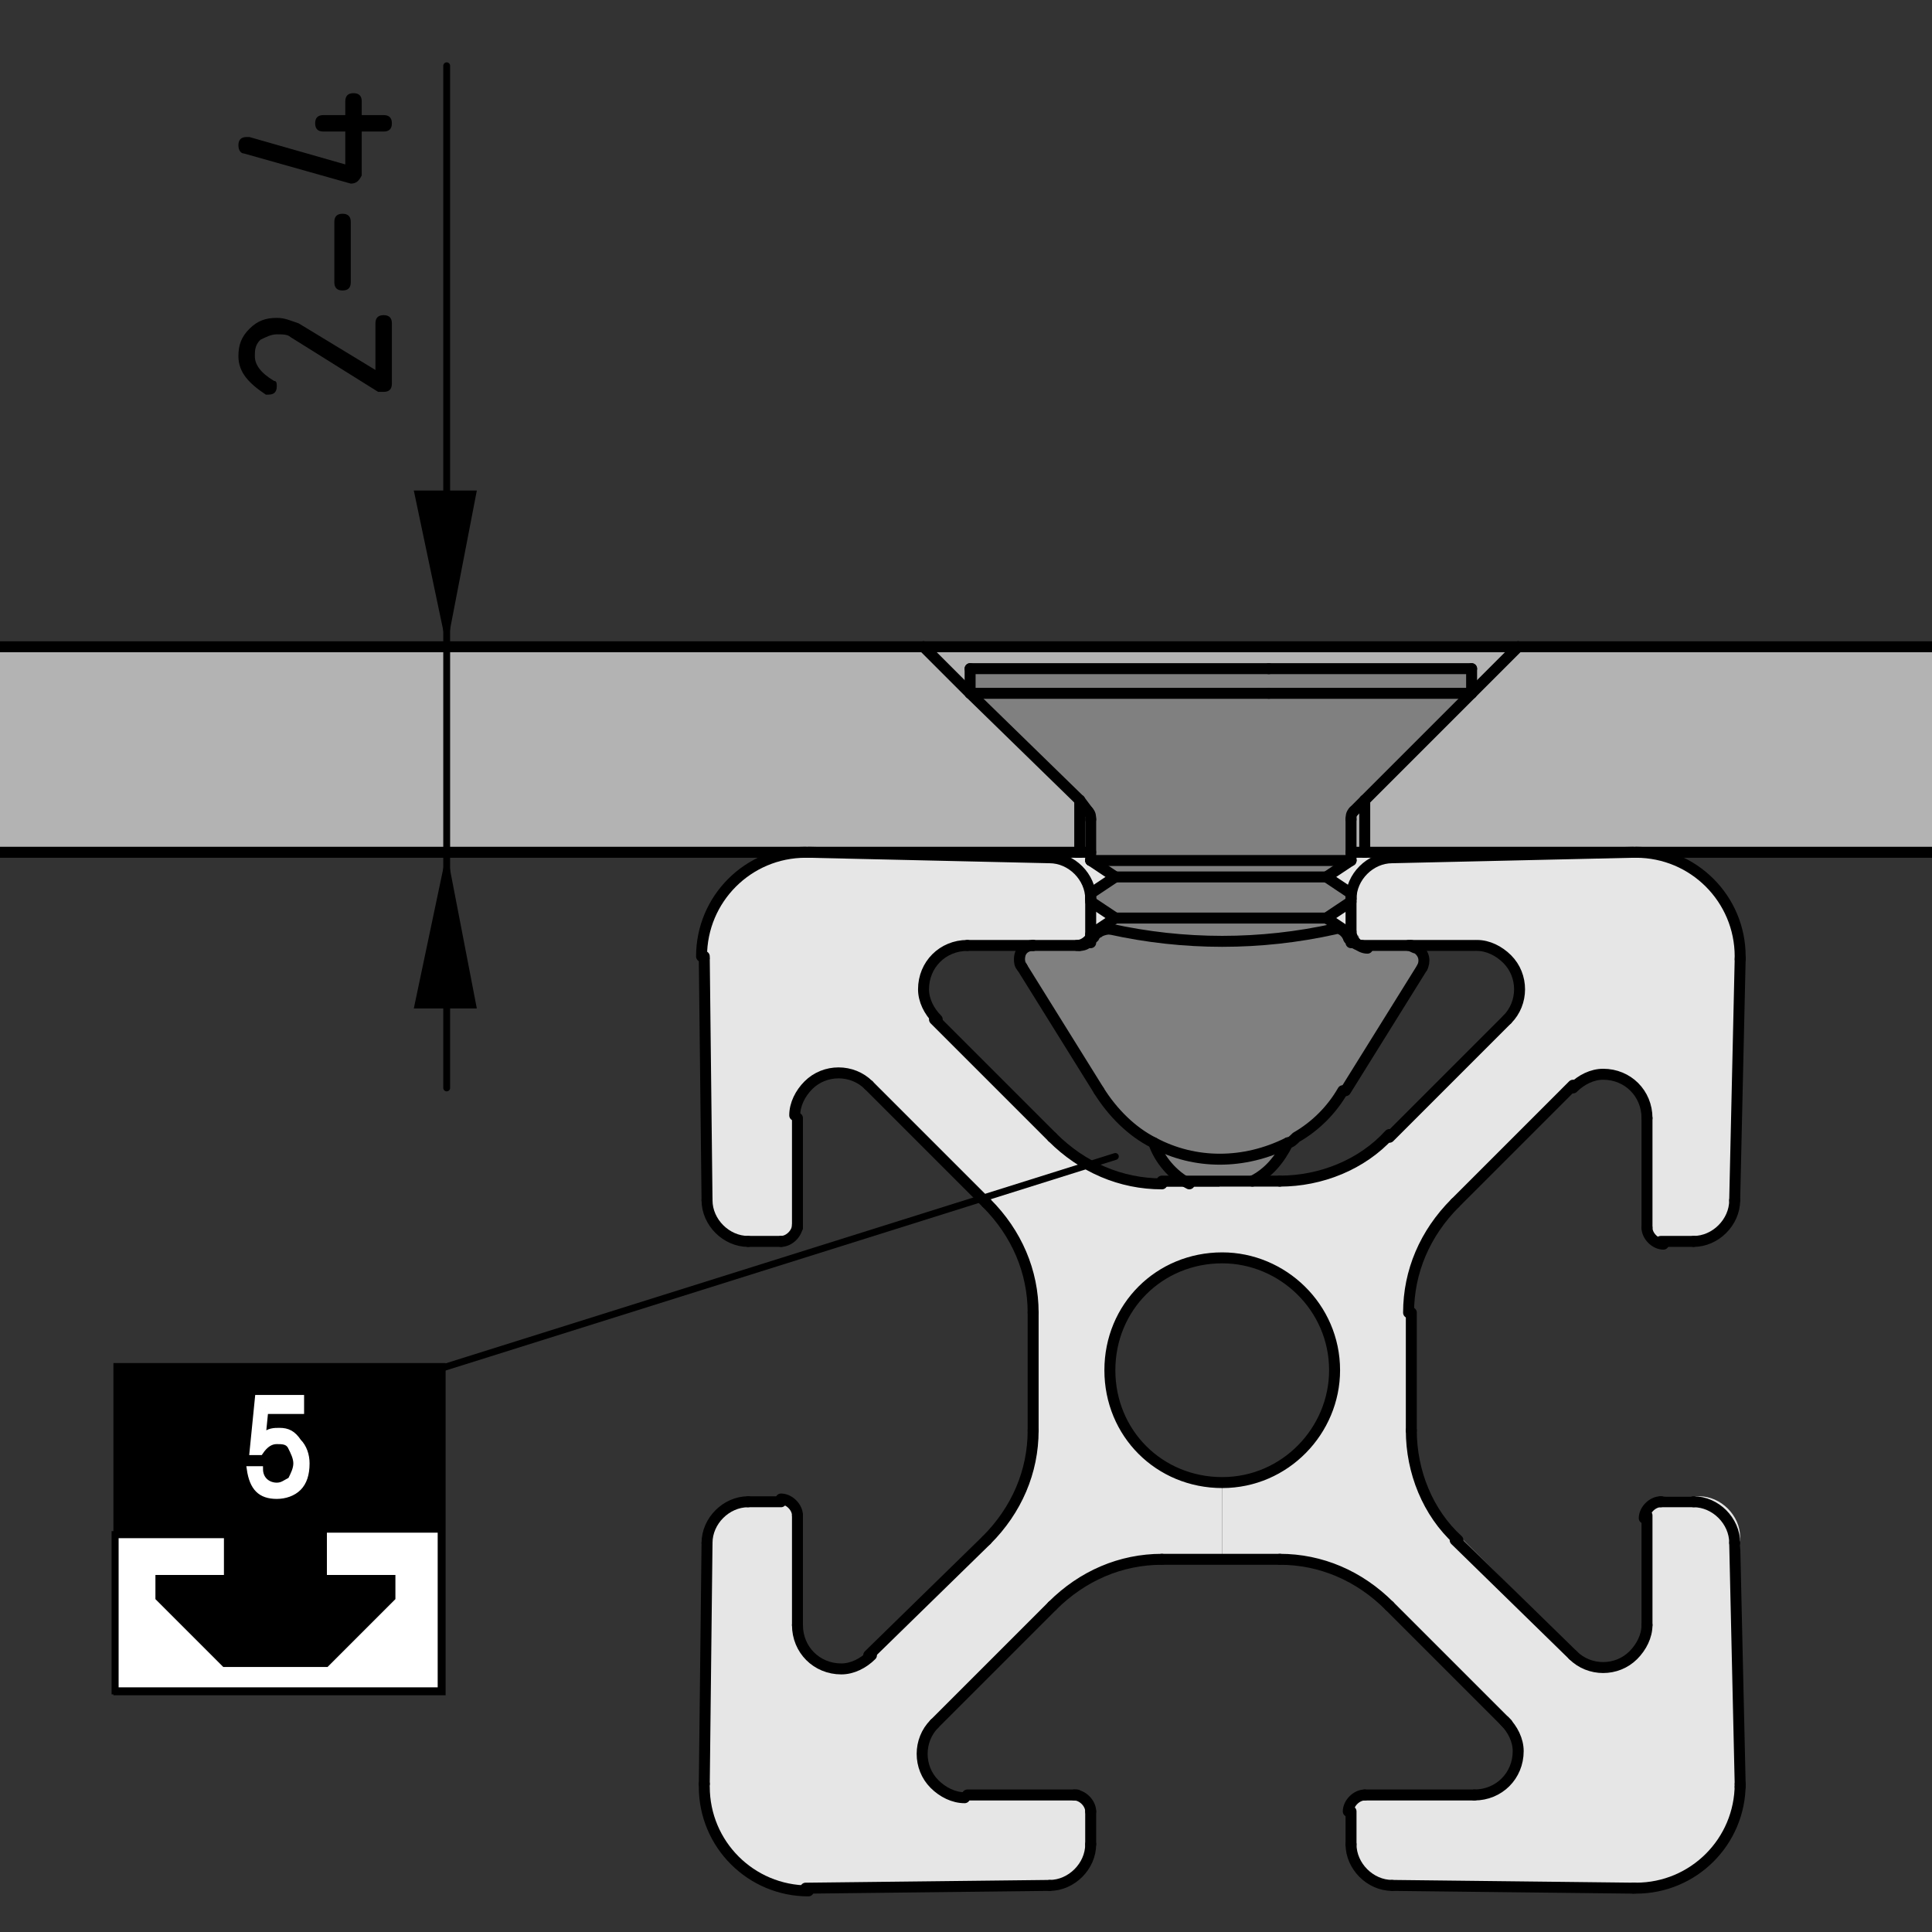 <?xml version="1.0" encoding="utf-8"?>
<!-- Generator: Adobe Illustrator 20.0.0, SVG Export Plug-In . SVG Version: 6.00 Build 0)  -->
<svg version="1.1" xmlns="http://www.w3.org/2000/svg" xmlns:xlink="http://www.w3.org/1999/xlink" x="0px" y="0px"
	 viewBox="0 0 70.5 70.5" style="enable-background:new 0 0 70.5 70.5;" xml:space="preserve">
<rect x="0" y="0" width="70.5" height="70.5" fill="#333333" stroke="none"/>
<style type="text/css">
	.st0{fill:#B3B3B3;}
	.st1{fill:#E6E6E6;}
	.st2{fill:#808080;}
	.st3{fill:none;stroke:#000000;stroke-width:0.4;stroke-linecap:round;stroke-linejoin:round;stroke-miterlimit:10;}
	.st4{fill:none;stroke:#000000;stroke-width:0.25;stroke-linecap:round;stroke-linejoin:round;stroke-miterlimit:10;}
	.st5{fill:none;stroke:#000000;stroke-width:0.322;}
	.st6{fill:#FFFFFF;}
	.st7{fill:none;stroke:#000000;stroke-width:0.257;}
	.st8{fill:#FFFFFF;stroke:#FFFFFF;stroke-width:0.193;}
</style>
<g id="Kontur">
	<g id="ARC_55_">
		<g id="XMLID_1_">
			<g>
				<polygon class="st0" points="233.5,23.6 233.5,31.1 59.7,31.1 59.6,31.1 49.8,31.1 49.8,31.1 49.8,29.2 53.7,25.3 55.4,23.6 
									"/>
				<path class="st1" d="M63.5,65.1C63.5,65.1,63.5,65.1,63.5,65.1c0,2.1-1.7,3.8-3.8,3.8c0,0,0,0,0,0l-8.9-0.1
					c-0.8,0-1.5-0.7-1.5-1.5v-1.2c0-0.3,0.3-0.6,0.6-0.6h4c0.9,0,1.6-0.7,1.6-1.6c0-0.4-0.2-0.8-0.5-1.1l-4.3-4.3
					c-1.1-1.1-2.5-1.7-4-1.7h-2.1v-2.8c2.2,0,4.1-1.8,4.1-4.1h2.8v2.1c0,1.5,0.6,3,1.7,4l4.3,4.3c0.6,0.6,1.6,0.6,2.2,0
					c0.3-0.3,0.5-0.7,0.5-1.1v-4c0-0.3,0.3-0.6,0.6-0.6h1.2c0.8,0,1.5,0.7,1.5,1.5L63.5,65.1z"/>
				<path class="st1" d="M63.5,34.9C63.5,34.9,63.5,35,63.5,34.9l-0.1,8.9c0,0.8-0.7,1.5-1.5,1.5h-1.2c-0.3,0-0.6-0.3-0.6-0.6v-4
					c0-0.9-0.7-1.6-1.6-1.6c-0.4,0-0.8,0.2-1.1,0.5l-4.3,4.3c-1.1,1.1-1.7,2.5-1.7,4V50h-2.8c0-2.3-1.8-4.1-4.1-4.1v-2.8h1.2h1
					c1.5,0,3-0.6,4-1.7l4.3-4.3c0.6-0.6,0.6-1.6,0-2.2c-0.3-0.3-0.7-0.5-1.1-0.5h-2.4h-1.6c-0.3,0-0.6-0.3-0.6-0.6v-1.1v-0.1
					c0-0.8,0.7-1.5,1.5-1.5l8.9-0.1h0C61.8,31.1,63.5,32.8,63.5,34.9z"/>
				<path class="st1" d="M59.6,31.1l-8.9,0.1c-0.8,0-1.5,0.7-1.5,1.5v-0.2L48.4,32l0.8-0.6v-0.2h0.5H59.6z"/>
				<polygon class="st0" points="55.4,23.6 53.7,25.3 53.7,24.4 46.3,24.4 35.4,24.4 35.4,25.3 33.7,23.6 				"/>
				<polygon class="st2" points="53.7,24.4 53.7,25.3 46.3,25.3 35.4,25.3 35.4,24.4 46.3,24.4 				"/>
				<path class="st2" d="M53.7,25.3l-3.9,3.9l-0.4,0.4c-0.1,0.1-0.1,0.2-0.1,0.3v1.3v0.2h-9.4h-0.1v-0.2v-1.3c0-0.1,0-0.2-0.1-0.3
					l-0.4-0.4l-3.9-3.9h10.9H53.7z"/>
				<path class="st2" d="M49.3,34.3c0.1,0.1,0.2,0.2,0.4,0.2h0.2h1.6c0.1,0,0.2,0,0.3,0.1c0.2,0.1,0.3,0.4,0.2,0.7l-2.8,4.5
					c-0.4,0.7-1,1.3-1.7,1.7c-0.1,0.1-0.2,0.1-0.3,0.2l0,0c-1.6,0.8-3.4,0.8-4.9,0c-0.8-0.4-1.5-1.1-2-1.9l-2.8-4.5
					c0-0.1-0.1-0.2-0.1-0.3c0-0.3,0.2-0.5,0.5-0.5h1.6h0.2c0.2,0,0.3-0.1,0.4-0.2c0,0,0-0.1,0.1-0.1c0.1-0.2,0.3-0.4,0.6-0.3
					c2.7,0.6,5.5,0.6,8.2,0c0.2,0,0.5,0.1,0.6,0.3C49.2,34.3,49.2,34.3,49.3,34.3z"/>
				<path class="st1" d="M49.8,34.5h-0.2c-0.2,0-0.3-0.1-0.4-0.2v-0.3l-0.8-0.6l0.8-0.6V34C49.3,34.3,49.5,34.5,49.8,34.5z"/>
				<path class="st0" d="M49.8,31.1L49.8,31.1l-0.5,0.1v-1.3c0-0.1,0-0.2,0.1-0.3l0.4-0.4V31.1z"/>
				<path class="st2" d="M49.3,34.1v0.3c0,0,0-0.1-0.1-0.1c-0.1-0.2-0.3-0.4-0.6-0.3c-2.7,0.6-5.5,0.6-8.2,0c-0.2,0-0.5,0.1-0.6,0.3
					c0,0,0,0.1-0.1,0.1v-0.3l0.8-0.6h0.1h7.7L49.3,34.1z"/>
				<polygon class="st2" points="49.3,32.8 49.3,32.9 48.4,33.5 40.7,33.5 40.7,33.5 39.8,32.9 39.8,32.8 39.8,32.8 39.8,32.6 
					40.7,32 40.7,32 48.4,32 49.3,32.6 				"/>
				<polygon class="st2" points="49.3,31.4 48.4,32 40.7,32 40.7,32 39.8,31.4 39.9,31.4 				"/>
				<path class="st2" d="M47,41.7c-0.2,0.6-0.7,1.1-1.3,1.4h-1.2h-1.2c-0.6-0.3-1.1-0.8-1.3-1.5C43.6,42.5,45.4,42.5,47,41.7z"/>
				<path class="st1" d="M44.6,54.1v2.8h-2.1c-1.5,0-2.9,0.6-4,1.7l-4.3,4.3c-0.6,0.6-0.6,1.6,0,2.2c0.3,0.3,0.7,0.5,1.1,0.5h4
					c0.3,0,0.6,0.3,0.6,0.6v1.2c0,0.8-0.7,1.5-1.5,1.5l-8.9,0.1c0,0,0,0,0,0c-2.1,0-3.8-1.7-3.8-3.8c0,0,0,0,0,0l0.1-8.9
					c0-0.8,0.7-1.5,1.5-1.5h1.2c0.3,0,0.6,0.3,0.6,0.6v4c0,0.9,0.7,1.6,1.6,1.6c0.4,0,0.8-0.2,1.1-0.5l4.3-4.3
					c1.1-1.1,1.7-2.5,1.7-4V50h2.8C40.5,52.3,42.3,54.1,44.6,54.1z"/>
				<path class="st1" d="M44.6,43.1V46c-2.2,0-4.1,1.8-4.1,4.1h-2.8v-2.2c0-1.5-0.6-2.9-1.7-4l-4.3-4.3c-0.6-0.6-1.6-0.6-2.2,0
					c-0.3,0.3-0.5,0.7-0.5,1.1v4c0,0.3-0.3,0.6-0.6,0.6h-1.2c-0.8,0-1.5-0.7-1.5-1.5L25.7,35c0,0,0,0,0,0c0-2.1,1.7-3.8,3.8-3.8h0
					l8.9,0.1c0.8,0,1.5,0.7,1.5,1.5v0v0.1V34c0,0.3-0.3,0.6-0.6,0.6h-1.6h-2.4c-0.9,0-1.6,0.7-1.6,1.6c0,0.4,0.2,0.8,0.5,1.1
					l4.3,4.3c1.1,1.1,2.5,1.7,4,1.7h1H44.6z"/>
				<path class="st1" d="M40.7,32l-0.8,0.6v0.2c0-0.8-0.7-1.5-1.5-1.5l-8.9-0.1h9.8h0.5v0.2L40.7,32z"/>
				<path class="st1" d="M40.7,33.5l-0.8,0.6v0.3c-0.1,0.1-0.2,0.2-0.4,0.2h-0.2c0.3,0,0.6-0.3,0.6-0.6v-1.1L40.7,33.5z"/>
				<path class="st0" d="M39.8,29.9v1.3h-0.5l0-0.1v-1.9l0.4,0.4C39.8,29.7,39.8,29.8,39.8,29.9z"/>
				<polygon class="st0" points="39.4,29.2 39.4,31.1 39.3,31.1 29.5,31.1 29.4,31.1 -144.4,31.1 -144.4,23.6 33.7,23.6 35.4,25.3 
									"/>
			</g>
			<g>
				<line class="st3" x1="35.4" y1="24.4" x2="35.4" y2="25.3"/>
				<line class="st3" x1="53.7" y1="25.3" x2="53.7" y2="24.4"/>
				<line class="st3" x1="39.4" y1="29.2" x2="39.7" y2="29.6"/>
				<line class="st3" x1="49.4" y1="29.6" x2="49.8" y2="29.2"/>
				<path class="st3" d="M39.8,29.9c0-0.1,0-0.2-0.1-0.3"/>
				<path class="st3" d="M49.4,29.6c-0.1,0.1-0.1,0.2-0.1,0.3"/>
				<polyline class="st3" points="39.8,29.9 39.8,31.1 39.8,31.4 				"/>
				<polyline class="st3" points="49.3,31.4 49.3,31.1 49.3,29.9 				"/>
				<line class="st3" x1="39.8" y1="31.4" x2="40.7" y2="32"/>
				<line class="st3" x1="48.4" y1="32" x2="49.3" y2="31.4"/>
				<line class="st3" x1="49.3" y1="34.1" x2="48.4" y2="33.5"/>
				<line class="st3" x1="40.7" y1="33.5" x2="39.8" y2="34.1"/>
				<polyline class="st3" points="39.8,34.1 39.8,34.3 39.8,34.4 				"/>
				<polyline class="st3" points="49.3,34.4 49.3,34.3 49.3,34.1 				"/>
				<line class="st3" x1="39.8" y1="32.9" x2="40.7" y2="33.5"/>
				<line class="st3" x1="48.4" y1="33.5" x2="49.3" y2="32.9"/>
				<line class="st3" x1="49.3" y1="32.6" x2="48.4" y2="32"/>
				<line class="st3" x1="40.7" y1="32" x2="39.8" y2="32.6"/>
				<line class="st3" x1="39.8" y1="32.6" x2="39.8" y2="32.8"/>
				<line class="st3" x1="49.3" y1="32.8" x2="49.3" y2="32.6"/>
				<path class="st3" d="M42.1,41.7c0.2,0.6,0.7,1.2,1.3,1.5"/>
				<path class="st3" d="M45.7,43.1c0.6-0.3,1-0.8,1.3-1.4"/>
				<path class="st3" d="M31.7,39.6c-0.6-0.6-1.6-0.6-2.2,0c-0.3,0.3-0.5,0.7-0.5,1.1"/>
				<path class="st3" d="M28.5,45.3c0.3,0,0.6-0.3,0.6-0.6"/>
				<line class="st3" x1="28.5" y1="45.3" x2="27.3" y2="45.3"/>
				<path class="st3" d="M25.8,43.8c0,0.8,0.7,1.5,1.5,1.5"/>
				<line class="st3" x1="25.8" y1="43.8" x2="25.7" y2="35"/>
				<path class="st3" d="M25.7,34.9C25.7,34.9,25.7,35,25.7,34.9"/>
				<line class="st3" x1="29.5" y1="31.1" x2="38.3" y2="31.3"/>
				<path class="st3" d="M39.8,32.8L39.8,32.8c0-0.8-0.7-1.5-1.5-1.5"/>
				<polyline class="st3" points="39.8,32.8 39.8,32.9 39.8,34 				"/>
				<path class="st3" d="M39.3,34.5c0.3,0,0.6-0.3,0.6-0.6"/>
				<line class="st3" x1="37.7" y1="34.5" x2="35.3" y2="34.5"/>
				<path class="st3" d="M35.3,34.5c-0.9,0-1.6,0.7-1.6,1.6c0,0.4,0.2,0.8,0.5,1.1"/>
				<path class="st3" d="M38.4,41.5c1.1,1.1,2.5,1.7,4,1.7"/>
				<polyline class="st3" points="42.4,43.1 43.4,43.1 44.6,43.1 45.7,43.1 46.7,43.1 				"/>
				<path class="st3" d="M55,37.2c0.6-0.6,0.6-1.6,0-2.2c-0.3-0.3-0.7-0.5-1.1-0.5"/>
				<line class="st3" x1="53.8" y1="34.5" x2="51.5" y2="34.5"/>
				<path class="st3" d="M49.3,34c0,0.3,0.3,0.6,0.6,0.6"/>
				<polyline class="st3" points="49.3,34 49.3,32.9 49.3,32.8 				"/>
				<path class="st3" d="M50.8,31.3c-0.8,0-1.5,0.7-1.5,1.5"/>
				<line class="st3" x1="50.8" y1="31.3" x2="59.6" y2="31.1"/>
				<path class="st3" d="M63.5,34.9c0-2.1-1.7-3.8-3.8-3.8"/>
				<path class="st3" d="M63.5,35C63.5,35,63.5,34.9,63.5,35"/>
				<line class="st3" x1="63.5" y1="35" x2="63.3" y2="43.8"/>
				<path class="st3" d="M61.8,45.3c0.8,0,1.5-0.7,1.5-1.5"/>
				<line class="st3" x1="60.1" y1="44.8" x2="60.1" y2="40.8"/>
				<path class="st3" d="M60.1,40.8c0-0.9-0.7-1.6-1.6-1.6c-0.4,0-0.8,0.2-1.1,0.5"/>
				<line class="st3" x1="57.4" y1="39.6" x2="53.1" y2="43.9"/>
				<path class="st3" d="M53.1,43.9c-1.1,1.1-1.7,2.5-1.7,4"/>
				<polyline class="st3" points="51.5,47.9 51.5,50 51.5,52.2 				"/>
				<path class="st3" d="M51.5,52.2c0,1.5,0.6,3,1.7,4"/>
				<line class="st3" x1="53.1" y1="56.2" x2="57.4" y2="60.4"/>
				<path class="st3" d="M57.4,60.4c0.6,0.6,1.6,0.6,2.2,0c0.3-0.3,0.5-0.7,0.5-1.1"/>
				<line class="st3" x1="60.1" y1="59.3" x2="60.1" y2="55.3"/>
				<path class="st3" d="M60.6,54.8c-0.3,0-0.6,0.3-0.6,0.6"/>
				<line class="st3" x1="60.6" y1="54.8" x2="61.8" y2="54.8"/>
				<path class="st3" d="M63.3,56.3c0-0.8-0.7-1.5-1.5-1.5"/>
				<line class="st3" x1="63.3" y1="56.3" x2="63.5" y2="65.1"/>
				<path class="st3" d="M63.5,65.2C63.5,65.1,63.5,65.1,63.5,65.2"/>
				<path class="st3" d="M49.3,67.3c0,0.8,0.7,1.5,1.5,1.5"/>
				<line class="st3" x1="49.3" y1="67.3" x2="49.3" y2="66.1"/>
				<path class="st3" d="M49.8,65.5c-0.3,0-0.6,0.3-0.6,0.6"/>
				<line class="st3" x1="49.8" y1="65.5" x2="53.8" y2="65.5"/>
				<path class="st3" d="M53.8,65.5c0.9,0,1.6-0.7,1.6-1.6c0-0.4-0.2-0.8-0.5-1.1"/>
				<line class="st3" x1="55" y1="62.9" x2="50.7" y2="58.6"/>
				<path class="st3" d="M50.7,58.6c-1.1-1.1-2.5-1.7-4-1.7"/>
				<polyline class="st3" points="46.7,56.9 44.6,56.9 42.4,56.9 				"/>
				<path class="st3" d="M42.4,56.9c-1.5,0-2.9,0.6-4,1.7"/>
				<line class="st3" x1="35.3" y1="65.5" x2="39.3" y2="65.5"/>
				<path class="st3" d="M25.7,65.2c0,2.1,1.7,3.8,3.8,3.8"/>
				<path class="st3" d="M25.7,65.1C25.7,65.1,25.7,65.1,25.7,65.1"/>
				<line class="st3" x1="25.7" y1="65.1" x2="25.8" y2="56.3"/>
				<path class="st3" d="M27.3,54.8c-0.8,0-1.5,0.7-1.5,1.5"/>
				<line class="st3" x1="27.3" y1="54.8" x2="28.5" y2="54.8"/>
				<line class="st3" x1="29.1" y1="55.3" x2="29.1" y2="59.3"/>
				<line class="st3" x1="31.7" y1="60.4" x2="36" y2="56.2"/>
				<polyline class="st3" points="37.7,52.2 37.7,50 37.7,47.9 				"/>
				<path class="st3" d="M29.4,31.1c-2.1,0-3.8,1.7-3.8,3.8"/>
				<line class="st3" x1="38.3" y1="68.8" x2="29.5" y2="68.9"/>
				<path class="st3" d="M36,56.2c1.1-1.1,1.7-2.5,1.7-4"/>
				<path class="st3" d="M59.7,68.9c2.1,0,3.8-1.7,3.8-3.8"/>
				<line class="st3" x1="59.6" y1="68.9" x2="50.8" y2="68.8"/>
				<path class="st3" d="M37.7,47.9c0-1.5-0.6-2.9-1.7-4"/>
				<line class="st3" x1="36" y1="43.9" x2="31.7" y2="39.6"/>
				<path class="st3" d="M29.4,68.9C29.5,68.9,29.5,68.9,29.4,68.9"/>
				<line class="st3" x1="29.1" y1="40.8" x2="29.1" y2="44.8"/>
				<line class="st3" x1="39.8" y1="66.1" x2="39.8" y2="67.3"/>
				<path class="st3" d="M38.3,68.8c0.8,0,1.5-0.7,1.5-1.5"/>
				<path class="st3" d="M60.1,44.8c0,0.3,0.3,0.6,0.6,0.6"/>
				<path class="st3" d="M46.7,43.1c1.5,0,3-0.6,4-1.7"/>
				<path class="st3" d="M59.6,68.9C59.6,68.9,59.7,68.9,59.6,68.9"/>
				<path class="st3" d="M34.1,62.9c-0.6,0.6-0.6,1.6,0,2.2c0.3,0.3,0.7,0.5,1.1,0.5"/>
				<line class="st3" x1="61.8" y1="45.3" x2="60.6" y2="45.3"/>
				<path class="st3" d="M29.1,55.3c0-0.3-0.3-0.6-0.6-0.6"/>
				<line class="st3" x1="50.7" y1="41.5" x2="55" y2="37.2"/>
				<path class="st3" d="M29.1,59.3c0,0.9,0.7,1.6,1.6,1.6c0.4,0,0.8-0.2,1.1-0.5"/>
				<line class="st3" x1="38.4" y1="58.6" x2="34.1" y2="62.9"/>
				<path class="st3" d="M39.8,66.1c0-0.3-0.3-0.6-0.6-0.6"/>
				<line class="st3" x1="34.1" y1="37.2" x2="38.4" y2="41.5"/>
				<path class="st3" d="M40.5,50c0-2.3,1.8-4.1,4.1-4.1c2.2,0,4.1,1.8,4.1,4.1c0,2.2-1.8,4.1-4.1,4.1C42.3,54.1,40.5,52.3,40.5,50z
					"/>
				<line class="st3" x1="-144.4" y1="23.6" x2="33.7" y2="23.6"/>
				<polyline class="st3" points="33.7,23.6 35.4,25.3 39.4,29.2 				"/>
				<line class="st3" x1="39.4" y1="29.2" x2="39.4" y2="31.1"/>
				<line class="st3" x1="39.4" y1="31.1" x2="39.3" y2="31.1"/>
				<polyline class="st3" points="-144.4,31.1 29.4,31.1 29.5,31.1 39.3,31.1 				"/>
				<line class="st3" x1="-144.4" y1="31.1" x2="-144.4" y2="23.6"/>
				<line class="st3" x1="49.8" y1="31.1" x2="49.8" y2="29.2"/>
				<line class="st3" x1="49.8" y1="31.1" x2="49.8" y2="31.1"/>
				<polyline class="st3" points="49.8,29.2 53.7,25.3 55.4,23.6 				"/>
				<line class="st3" x1="233.5" y1="23.6" x2="233.5" y2="31.1"/>
				<line class="st3" x1="55.4" y1="23.6" x2="233.5" y2="23.6"/>
				<polyline class="st3" points="49.8,31.1 59.6,31.1 59.7,31.1 233.5,31.1 				"/>
				<line class="st3" x1="55.4" y1="23.6" x2="33.7" y2="23.6"/>
				<line class="st3" x1="49.8" y1="31.1" x2="49.3" y2="31.1"/>
				<line class="st3" x1="39.8" y1="31.1" x2="39.3" y2="31.1"/>
				<line class="st3" x1="46.3" y1="25.3" x2="53.7" y2="25.3"/>
				<line class="st3" x1="35.4" y1="25.3" x2="46.3" y2="25.3"/>
				<line class="st3" x1="46.3" y1="24.4" x2="53.7" y2="24.4"/>
				<line class="st3" x1="35.4" y1="24.4" x2="46.3" y2="24.4"/>
				<line class="st3" x1="39.9" y1="31.4" x2="49.3" y2="31.4"/>
				<line class="st3" x1="39.8" y1="31.4" x2="39.9" y2="31.4"/>
				<line class="st3" x1="40.7" y1="32" x2="48.4" y2="32"/>
				<line class="st3" x1="40.7" y1="32" x2="40.7" y2="32"/>
				<line class="st3" x1="40.7" y1="33.5" x2="48.4" y2="33.5"/>
				<line class="st3" x1="40.7" y1="33.5" x2="40.7" y2="33.5"/>
				<path class="st3" d="M40.5,33.9c-0.2,0-0.5,0.1-0.6,0.3"/>
				<path class="st3" d="M40.5,33.9c2.7,0.6,5.5,0.6,8.2,0"/>
				<path class="st3" d="M49.2,34.2c-0.1-0.2-0.3-0.4-0.6-0.3"/>
				<path class="st3" d="M49.2,34.2c0,0,0,0.1,0.1,0.1c0.1,0.1,0.2,0.2,0.4,0.2"/>
				<polyline class="st3" points="49.7,34.5 49.8,34.5 51.5,34.5 				"/>
				<path class="st3" d="M51.9,35.3c0.1-0.2,0.1-0.5-0.2-0.7c-0.1,0-0.2-0.1-0.3-0.1"/>
				<line class="st3" x1="51.9" y1="35.3" x2="49.1" y2="39.8"/>
				<path class="st3" d="M40.1,39.8c0.5,0.8,1.2,1.5,2,1.9c1.5,0.8,3.3,0.8,4.9,0l0,0c0.1,0,0.2-0.1,0.3-0.2c0.7-0.4,1.3-1,1.7-1.7"
					/>
				<line class="st3" x1="40.1" y1="39.8" x2="37.3" y2="35.3"/>
				<path class="st3" d="M37.7,34.5c-0.3,0-0.5,0.2-0.5,0.5c0,0.1,0,0.2,0.1,0.3"/>
				<polyline class="st3" points="37.7,34.5 39.3,34.5 39.4,34.5 				"/>
				<path class="st3" d="M39.4,34.5c0.2,0,0.3-0.1,0.4-0.2c0,0,0-0.1,0.1-0.1"/>
			</g>
		</g>
	</g>
</g>
<g id="Bemaßung">
	<g id="SOLID_3_">
		<polygon points="16.3,23.6 15.1,17.9 17.4,17.9 		"/>
	</g>
	<g id="LINE_4_">
		<line class="st4" x1="16.3" y1="23.6" x2="16.3" y2="2.4"/>
	</g>
	<g id="MTEXT_1_">
		<g>
			<path d="M8.7,13c0-0.4,0.1-0.7,0.4-1c0.3-0.3,0.6-0.4,1-0.4c0.3,0,0.5,0.1,0.8,0.2l2.8,1.7v-1.7c0-0.2,0.1-0.3,0.3-0.3
				c0.2,0,0.3,0.1,0.3,0.3v2.2c0,0.2-0.1,0.3-0.3,0.3c-0.1,0-0.1,0-0.2,0l-3.2-2c-0.1-0.1-0.3-0.1-0.5-0.1c-0.2,0-0.4,0.1-0.6,0.2
				c-0.2,0.2-0.2,0.4-0.2,0.6c0,0.3,0.2,0.6,0.7,0.9c0.1,0,0.1,0.1,0.1,0.2c0,0.2-0.1,0.3-0.3,0.3c0,0-0.1,0-0.1,0
				C9.1,14,8.7,13.6,8.7,13z"/>
			<path d="M12.8,8.1v2.2c0,0.2-0.1,0.3-0.3,0.3s-0.3-0.1-0.3-0.3V8.1c0-0.2,0.1-0.3,0.3-0.3S12.8,7.9,12.8,8.1z"/>
			<path d="M12.8,6.7C12.8,6.7,12.8,6.7,12.8,6.7L8.9,5.6c-0.1,0-0.2-0.1-0.2-0.3c0-0.2,0.1-0.3,0.3-0.3c0,0,0.1,0,0.1,0l3.5,1V4.8
				h-0.8c-0.2,0-0.3-0.1-0.3-0.3s0.1-0.3,0.3-0.3h0.8V3.7c0-0.2,0.1-0.3,0.3-0.3c0.2,0,0.3,0.1,0.3,0.3v0.5h0.8
				c0.2,0,0.3,0.1,0.3,0.3s-0.1,0.3-0.3,0.3h-0.8v1.6C13.1,6.6,13,6.7,12.8,6.7z"/>
		</g>
	</g>
	<g id="SOLID_2_">
		<polygon points="16.3,31.1 17.4,36.8 15.1,36.8 		"/>
	</g>
	<g id="LINE_3_">
		<line class="st4" x1="16.3" y1="23.6" x2="16.3" y2="31.1"/>
	</g>
	<g id="LINE_2_">
		<line class="st4" x1="16.3" y1="31.1" x2="16.3" y2="39.7"/>
	</g>
	<g id="LINE_1_">
		<line class="st4" x1="40.7" y1="42.2" x2="16.2" y2="49.9"/>
	</g>
	<g>
		<rect x="4.3" y="49.9" width="11.8" height="11.8"/>
		<rect x="4.3" y="49.9" class="st5" width="11.8" height="11.8"/>
		<polygon class="st6" points="16.1,55.8 11.8,55.8 11.8,57.6 14.3,57.6 14.3,58.3 11.9,60.7 8.2,60.7 5.8,58.3 5.8,57.6 8.3,57.6 
			8.3,56 4.2,56 4.2,61.7 16.1,61.7 		"/>
		<polygon class="st7" points="16.1,55.8 11.8,55.8 11.8,57.6 14.3,57.6 14.3,58.3 11.9,60.7 8.2,60.7 5.8,58.3 5.8,57.6 8.3,57.6 
			8.3,56 4.2,56 4.2,61.7 16.1,61.7 		"/>
		<g>
			<path class="st8" d="M9.7,51.4l-0.1,1c0.2-0.2,0.4-0.2,0.6-0.2c0.3,0,0.5,0.1,0.7,0.4c0.2,0.2,0.3,0.5,0.3,0.8
				c0,0.4-0.1,0.7-0.3,0.9c-0.2,0.2-0.5,0.3-0.8,0.3c-0.6,0-0.9-0.3-1-1h0.4c0,0.4,0.3,0.6,0.6,0.6c0.2,0,0.3-0.1,0.5-0.2
				c0.1-0.2,0.2-0.4,0.2-0.6c0-0.2-0.1-0.4-0.2-0.6c-0.1-0.2-0.3-0.2-0.5-0.2c-0.2,0-0.4,0.1-0.6,0.4l-0.3,0l0.2-2H11v0.5H9.7z"/>
		</g>
	</g>
</g>
</svg>
